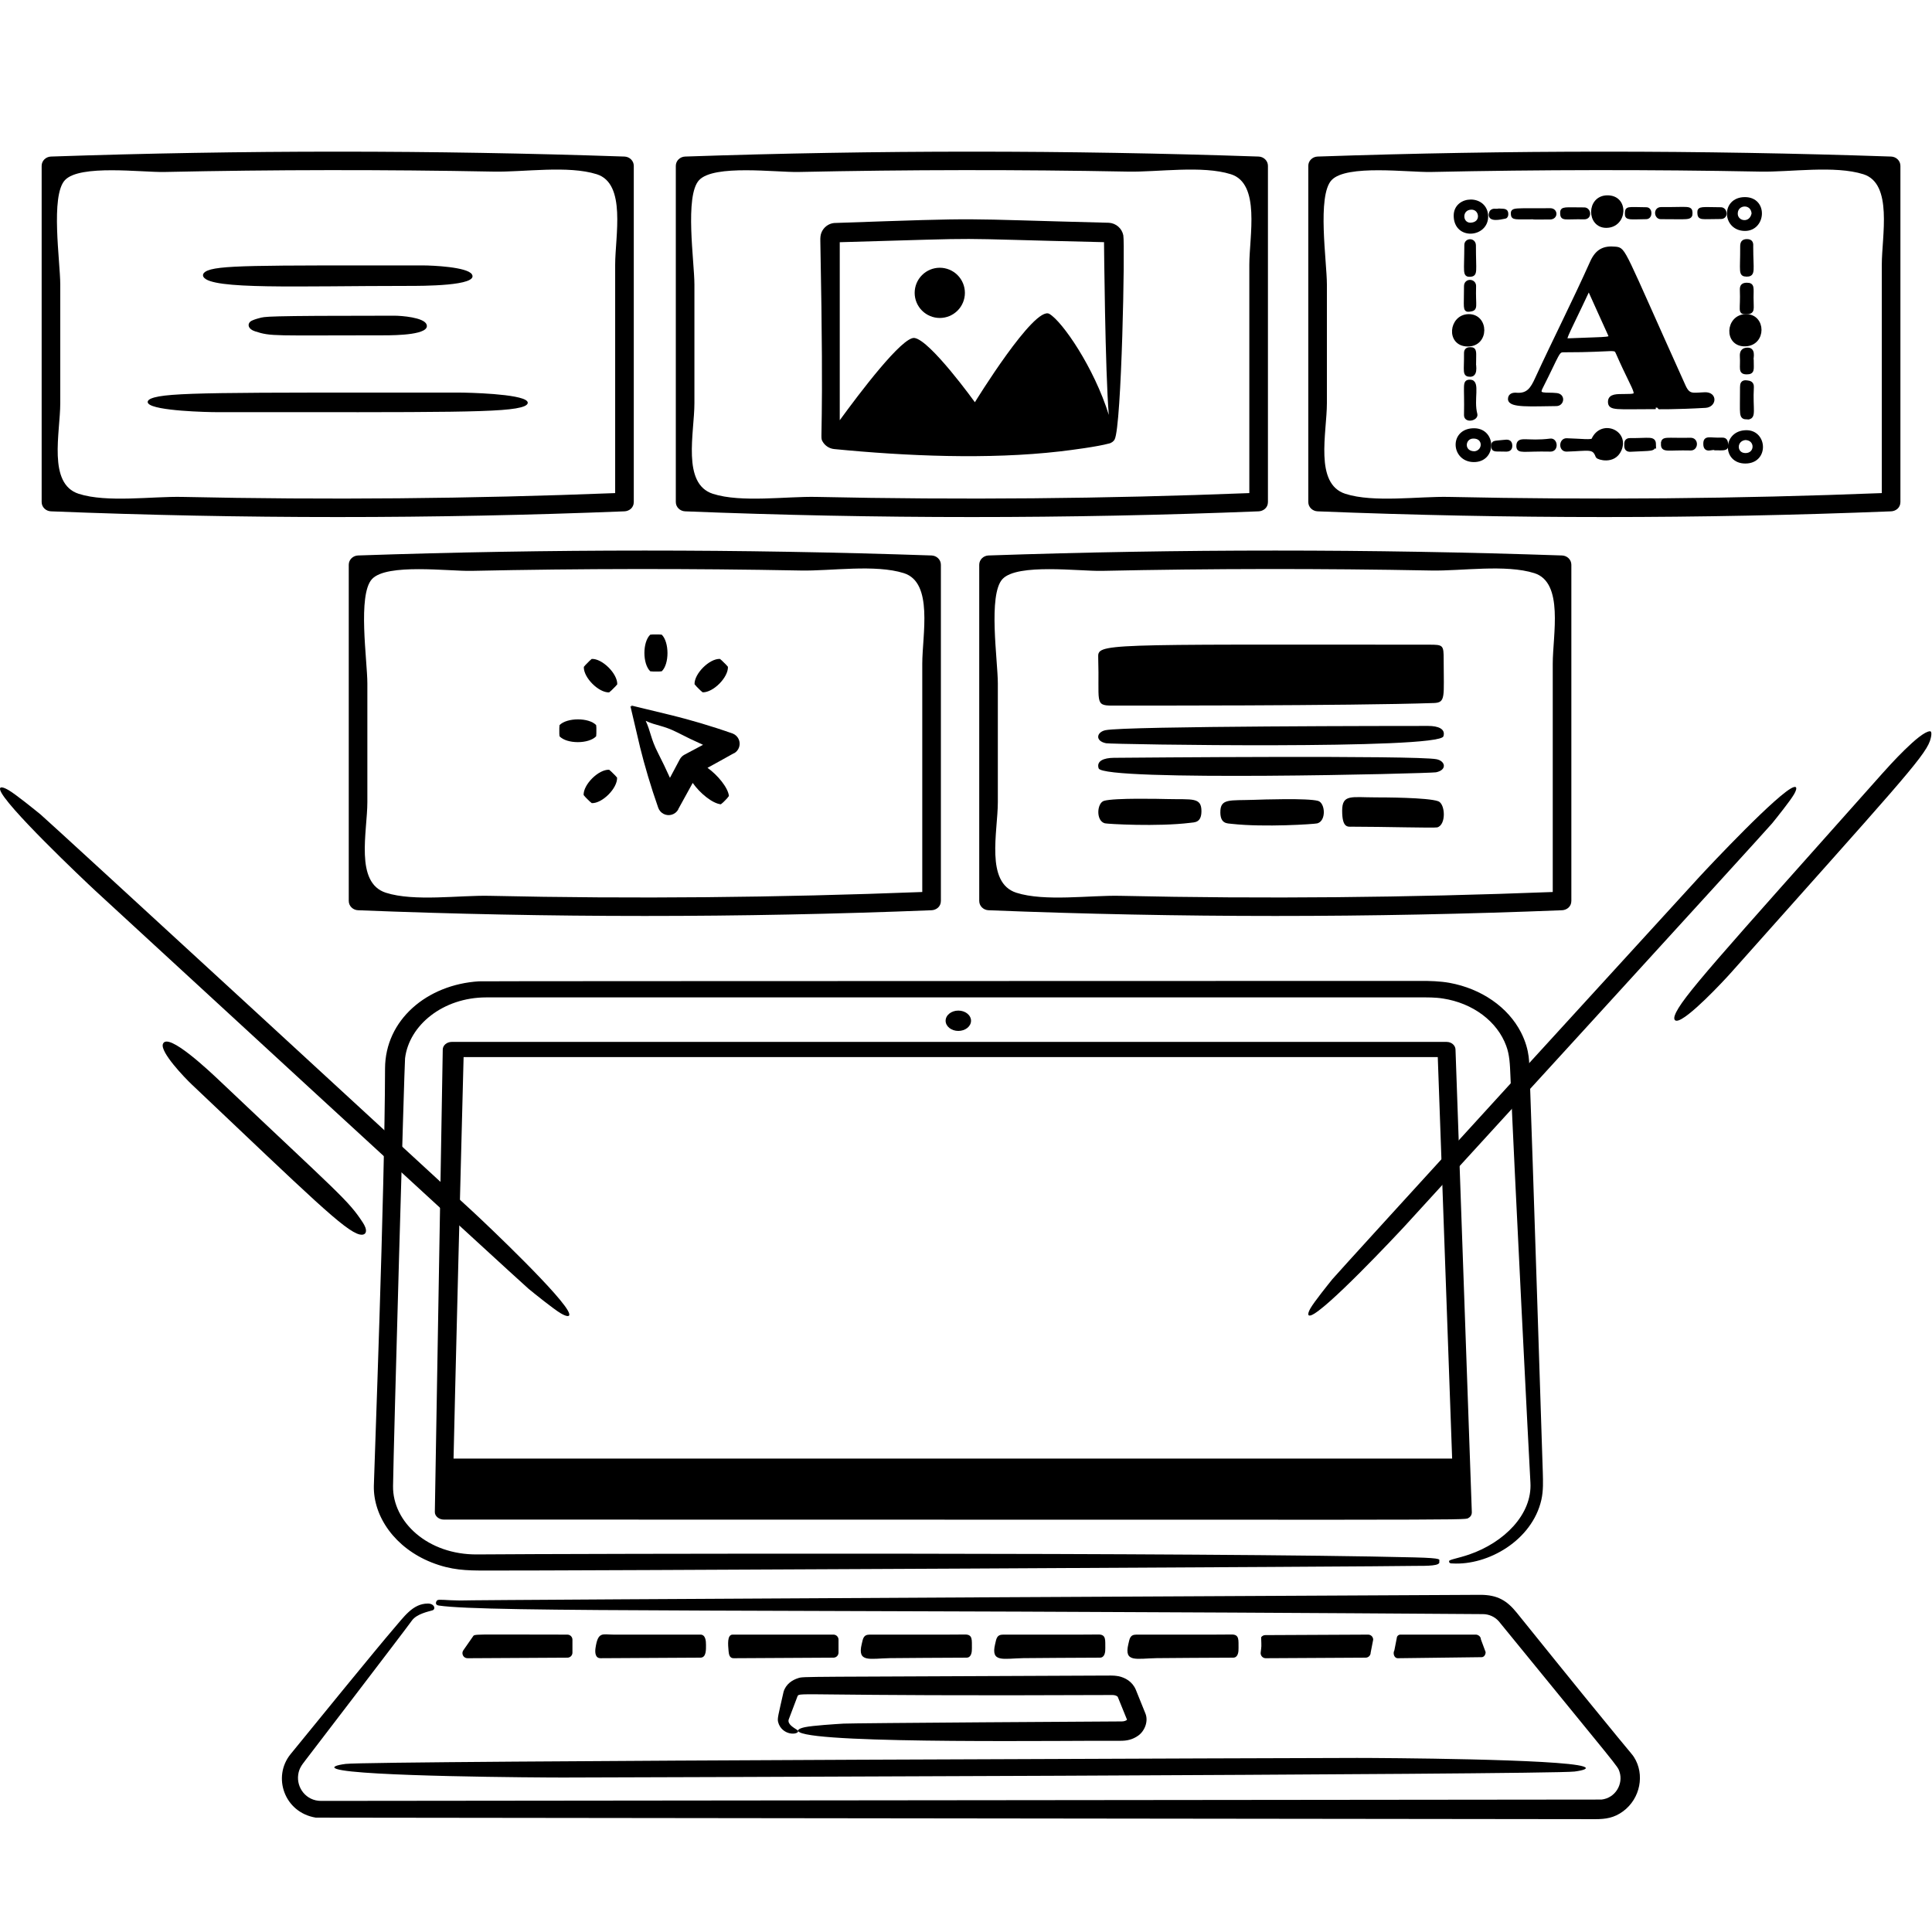 <svg xmlns="http://www.w3.org/2000/svg" width="200" height="200" viewBox="0 0 200 200" fill="none"><path d="M150.348 161.847C154.055 162.073 158.604 159.448 159.559 155.272C159.777 154.317 159.733 153.328 159.711 152.442C159.711 152.442 158.612 118.202 158.333 110.717C158.277 110.291 158.445 108.803 157.448 106.863C156.786 105.577 155.772 104.443 154.488 103.554C153.205 102.665 151.69 102.045 150.068 101.747C149.089 101.567 147.935 101.536 146.981 101.544C145.977 101.553 50.122 101.554 49.574 101.587C44.207 101.92 39.873 105.574 39.86 110.611C39.827 123.683 38.732 152.276 38.701 153.808C38.633 157.024 40.918 160.251 44.669 161.74C46.734 162.561 48.335 162.576 50.117 162.583C56.932 162.611 144.689 162.168 146.412 162.101C147.881 162.101 149.124 162.101 148.996 161.661C148.934 161.448 149.559 161.3 146.412 161.221C125.275 160.69 58.953 160.834 49.391 160.914C44.293 160.957 40.636 157.557 40.688 153.838C40.748 149.364 41.865 110.097 41.932 109.55C42.352 106.131 45.848 103.257 50.329 103.25C51.853 103.249 146.168 103.246 146.956 103.249C147.781 103.251 148.547 103.235 149.386 103.368C150.901 103.602 152.31 104.182 153.462 105.044C154.614 105.906 155.464 107.018 155.921 108.259C156.273 109.195 156.309 110.167 156.357 111.354C156.73 120.473 158.325 151.727 158.429 153.479C158.624 156.769 155.705 159.68 152.091 160.922C150.899 161.331 149.986 161.448 150.007 161.616C150.007 161.847 150.192 161.846 150.349 161.846L150.348 161.847Z" fill="black"></path><path d="M99.206 104.616C98.857 104.616 98.522 104.727 98.276 104.924C98.029 105.122 97.89 105.39 97.89 105.669C97.89 105.948 98.029 106.215 98.276 106.413C98.522 106.61 98.857 106.721 99.206 106.721C99.555 106.721 99.889 106.61 100.136 106.413C100.383 106.215 100.521 105.948 100.521 105.669C100.521 105.39 100.383 105.122 100.136 104.924C99.889 104.727 99.555 104.616 99.206 104.616Z" fill="black"></path><path d="M44.287 166C42.719 166.005 41.833 167.363 40.625 168.753C39.36 170.208 32.35 178.79 30.074 181.597C28.182 183.93 29.418 187.625 32.688 188.161L165.157 188.319C166.213 188.317 167.09 188.193 168.021 187.507C169.812 186.189 170.29 183.678 169.145 181.89C168.837 181.409 168.985 181.815 157.03 166.967C156.004 165.692 155.025 165.101 153.262 165.096C153.262 165.096 48.998 165.603 47.568 165.683C46.14 165.667 45.454 165.535 45.268 165.658C45.167 165.725 44.945 166.136 45.423 166.206C50.416 166.942 78.451 166.564 153.505 167.093C153.815 167.093 154.12 167.159 154.403 167.284C154.685 167.41 154.938 167.594 155.145 167.824C167.777 183.32 167.444 182.782 167.652 183.421C168.059 184.669 167.238 186.126 165.792 186.29L33.233 186.429C31.693 186.432 30.677 185.066 30.871 183.711C30.96 183.087 31.22 182.739 31.599 182.247C31.599 182.247 41.837 168.883 42.637 167.763C43.135 167.066 44.357 166.827 44.742 166.71C45.139 166.612 45.003 165.997 44.286 165.999L44.287 166Z" fill="black"></path><path d="M163.922 182.868C161.625 182.087 142.956 181.981 140.488 181.981C140.38 181.981 38.363 182.269 35.78 182.6C34.816 182.724 34.263 182.923 34.851 183.123C37.153 183.905 55.9 184.01 58.285 184.01C58.393 184.01 160.415 183.722 162.992 183.39C163.956 183.266 164.51 183.068 163.922 182.868Z" fill="black"></path><path d="M82.48 179.057C82.121 178.817 81.52 178.491 81.641 178.017C81.719 177.816 82.33 176.208 82.562 175.586C82.808 175.145 82.566 175.611 115.145 175.467C115.276 175.467 115.354 175.481 115.449 175.506C115.631 175.555 115.728 175.672 115.71 175.66L116.665 178.014C116.665 178.026 116.677 178.023 116.647 178.049C116.556 178.126 116.369 178.202 116.128 178.202C115.292 178.2 88.295 178.371 87.326 178.428C86.513 178.476 84.127 178.628 83.331 178.796C82.743 178.92 82.407 179.119 82.764 179.319C85.003 180.568 111.535 180.16 115.942 180.207C116.648 180.214 117.239 180.089 117.83 179.67C118.503 179.192 118.923 178.156 118.55 177.323L117.573 174.905C117.198 174.046 116.464 173.674 115.818 173.526C115.047 173.394 114.743 173.481 114.264 173.455C82.653 173.602 83.223 173.538 82.653 173.712C82.038 173.898 81.349 174.325 81.112 175.147C80.566 177.574 80.461 177.876 80.548 178.253C80.626 178.589 80.819 178.888 81.063 179.091C81.903 179.789 83.022 179.349 82.48 179.057Z" fill="black"></path><path d="M152.362 156.523L150.673 108.642C150.659 108.218 150.264 107.858 149.752 107.858H46.755C46.512 107.861 46.28 107.945 46.108 108.091C45.937 108.237 45.838 108.435 45.834 108.642L45.014 156.523C45.006 156.946 45.441 157.306 45.935 157.306C151.985 157.306 151.631 157.396 151.992 157.156C152.217 157.035 152.373 156.824 152.362 156.523ZM46.951 150.994C47.016 147.564 47.918 111.915 47.992 109.432H148.838L150.325 150.994H46.951Z" fill="black"></path><path d="M58.737 169.215C48.616 169.215 49.162 169.119 48.939 169.439L47.965 170.837C47.723 171.184 47.974 171.661 48.397 171.659L58.739 171.602C58.878 171.601 59.01 171.546 59.108 171.448C59.205 171.35 59.26 171.217 59.259 171.079V169.739C59.259 169.6 59.204 169.467 59.106 169.369C59.008 169.271 58.875 169.216 58.736 169.216L58.737 169.215Z" fill="black"></path><path d="M73.084 170.277C73.086 169.882 73.044 169.214 72.508 169.214H63.494C62.38 169.214 61.903 168.86 61.646 170.609C61.585 171.028 61.602 171.66 62.169 171.657L72.511 171.6C73.14 171.597 73.081 170.712 73.084 170.277Z" fill="black"></path><path d="M86.281 169.215H75.844C75.249 169.215 75.368 170.291 75.422 170.921C75.452 171.258 75.52 171.66 75.94 171.658L86.283 171.601C86.421 171.6 86.553 171.545 86.651 171.447C86.748 171.349 86.803 171.216 86.803 171.078V169.738C86.803 169.669 86.789 169.601 86.763 169.538C86.737 169.474 86.699 169.417 86.65 169.368C86.602 169.32 86.544 169.281 86.481 169.255C86.417 169.228 86.349 169.215 86.281 169.215Z" fill="black"></path><path d="M99.877 169.204C99.349 169.219 98.674 169.216 90.047 169.214C89.361 169.214 89.339 169.637 89.203 170.2C88.735 172.141 90.037 171.689 92.132 171.65C92.958 171.634 98.24 171.61 100.054 171.601C100.569 171.597 100.62 170.991 100.611 170.598C100.593 169.822 100.736 169.181 99.876 169.205L99.877 169.204Z" fill="black"></path><path d="M113.688 169.204C113.159 169.219 112.485 169.216 103.858 169.214C103.171 169.214 103.149 169.637 103.014 170.2C102.547 172.141 103.847 171.689 105.943 171.65C106.769 171.634 112.05 171.61 113.864 171.601C114.379 171.597 114.431 170.991 114.421 170.598C114.402 169.822 114.545 169.181 113.686 169.205L113.688 169.204Z" fill="black"></path><path d="M127.48 169.204C126.951 169.219 126.277 169.216 117.65 169.214C116.964 169.214 116.942 169.637 116.806 170.2C116.341 172.136 117.623 171.689 119.735 171.65C120.561 171.634 125.842 171.61 127.657 171.601C128.171 171.597 128.223 170.991 128.213 170.598C128.194 169.822 128.337 169.181 127.479 169.205L127.48 169.204Z" fill="black"></path><path d="M141.628 169.215L130.981 169.266C130.897 169.266 130.814 169.287 130.739 169.326C130.665 169.365 130.601 169.421 130.553 169.491C130.588 170.566 130.595 170.33 130.505 171.071C130.47 171.366 130.695 171.66 131.029 171.658L141.371 171.601C141.509 171.6 141.642 171.545 141.739 171.447C141.836 171.349 141.891 171.216 141.891 171.078L142.152 169.738C142.152 169.669 142.138 169.601 142.112 169.538C142.086 169.474 142.047 169.417 141.999 169.368C141.95 169.319 141.892 169.281 141.829 169.255C141.765 169.228 141.697 169.215 141.629 169.215H141.628Z" fill="black"></path><path d="M153.299 169.698C153.299 169.41 153.007 169.215 152.78 169.215H144.954C144.821 169.215 144.695 169.298 144.619 169.439L144.346 170.837C144.157 171.184 144.352 171.661 144.684 171.659L153.384 171.55C153.61 171.548 153.792 171.314 153.792 171.027L153.3 169.699L153.299 169.698Z" fill="black"></path><path d="M0.012 81.754C0.36 83.23 8.669 91.096 9.878 92.217C11.414 93.641 53.955 132.794 54.729 133.427C55.374 133.954 57.3 135.51 58.037 135.947C58.586 136.272 59.014 136.374 58.925 135.994C58.577 134.519 50.284 126.668 49.059 125.532C47.523 124.107 4.982 84.954 4.208 84.322C3.559 83.791 1.642 82.24 0.9 81.801C0.351 81.477 -0.077 81.375 0.012 81.754Z" fill="black"></path><path d="M16.866 108.07C16.55 108.904 19.143 111.592 19.836 112.249C32.218 123.982 35.718 127.439 37.236 127.794C37.503 127.856 37.772 127.805 37.857 127.578C37.971 127.277 37.747 126.848 37.564 126.567C36.046 124.234 35.112 123.607 22.851 111.989C21.775 110.97 17.358 106.768 16.866 108.07Z" fill="black"></path><path d="M135.698 136.166C137.182 135.711 144.447 127.979 145.484 126.854C146.798 125.427 182.878 85.942 183.452 85.231C183.933 84.637 185.342 82.88 185.72 82.219C186.001 81.731 186.064 81.366 185.684 81.482C184.204 81.935 176.942 89.661 175.899 90.795C174.585 92.222 138.505 131.707 137.931 132.417C137.451 133.011 136.041 134.768 135.663 135.428C135.382 135.917 135.318 136.282 135.698 136.166Z" fill="black"></path><path d="M173.581 105.666C174.635 105.625 178.469 101.505 179.167 100.721C196.073 81.733 199.19 78.404 199.785 76.707C199.892 76.403 200.061 75.69 199.785 75.699C198.733 75.74 195.526 79.319 194.838 80.091C177.627 99.418 173.972 103.417 173.376 105.114C173.269 105.419 173.305 105.676 173.581 105.666Z" fill="black"></path><path d="M195.767 16.207C175.983 15.53 156.181 15.53 136.397 16.207C135.876 16.225 135.434 16.634 135.434 17.17V51.97C135.434 52.507 135.876 52.912 136.397 52.933C156.183 53.722 175.98 53.722 195.767 52.933C196.237 52.914 196.73 52.576 196.73 51.97V17.17C196.73 16.637 196.289 16.225 195.767 16.207ZM150.003 51.44C146.88 51.37 142.206 52.061 139.273 51.12C136.036 50.082 137.36 44.789 137.36 41.735V29.453C137.36 27.103 136.325 20.26 137.846 18.645C139.392 17 145.79 17.852 148.135 17.803C159.502 17.56 170.873 17.547 182.24 17.765C185.338 17.825 189.93 17.1 192.9 18.038C195.976 19.01 194.803 24.452 194.803 27.406V51.045C179.877 51.632 164.936 51.763 150.002 51.44H150.003Z" fill="black"></path><path d="M161.703 57.502C141.919 56.825 122.117 56.825 102.333 57.502C101.813 57.52 101.37 57.929 101.37 58.465V93.265C101.37 93.801 101.812 94.208 102.333 94.228C122.119 95.017 141.917 95.017 161.703 94.228C162.172 94.209 162.666 93.87 162.666 93.265V58.465C162.666 57.931 162.224 57.52 161.703 57.502ZM115.939 92.735C112.816 92.665 108.142 93.355 105.209 92.415C101.972 91.377 103.296 86.084 103.296 83.03V70.748C103.296 68.398 102.261 61.555 103.782 59.938C105.328 58.295 111.726 59.147 114.071 59.096C125.438 58.854 136.808 58.842 148.176 59.06C151.273 59.12 155.866 58.395 158.837 59.333C161.912 60.305 160.74 65.747 160.74 68.7V92.34C145.813 92.917 130.874 93.066 115.939 92.735Z" fill="black"></path><path d="M96.437 57.502C76.653 56.825 56.851 56.825 37.066 57.502C36.547 57.52 36.103 57.929 36.103 58.465V93.265C36.103 93.801 36.545 94.208 37.066 94.228C56.852 95.017 76.651 95.017 96.437 94.228C96.904 94.209 97.4 93.873 97.4 93.265V58.465C97.4 57.931 96.958 57.52 96.437 57.502ZM50.672 92.735C47.55 92.665 42.876 93.355 39.943 92.415C36.706 91.377 38.029 86.084 38.029 83.03V70.748C38.029 68.398 36.995 61.555 38.516 59.938C40.062 58.295 46.46 59.147 48.804 59.096C60.172 58.855 71.542 58.843 82.91 59.06C86.007 59.12 90.6 58.395 93.57 59.333C96.645 60.305 95.473 65.747 95.473 68.7V92.34C80.546 92.917 65.608 93.066 50.672 92.735Z" fill="black"></path><path d="M64.646 16.207C44.861 15.53 25.06 15.53 5.275 16.207C4.755 16.225 4.312 16.634 4.312 17.17V51.97C4.312 52.507 4.754 52.912 5.275 52.933C25.061 53.722 44.86 53.722 64.646 52.933C65.117 52.914 65.609 52.575 65.609 51.97V17.17C65.609 16.637 65.167 16.225 64.646 16.207ZM18.881 51.44C15.759 51.37 11.085 52.061 8.152 51.12C4.914 50.082 6.238 44.789 6.238 41.735V29.453C6.238 27.103 5.204 20.26 6.724 18.645C8.27 17 14.668 17.852 17.013 17.803C28.38 17.561 39.751 17.548 51.119 17.765C54.216 17.825 58.809 17.1 61.779 18.038C64.854 19.01 63.682 24.452 63.682 27.406V51.045C48.756 51.632 33.815 51.763 18.881 51.44Z" fill="black"></path><path d="M48.855 28.403C48.386 27.629 44.714 27.477 43.809 27.477C26.386 27.477 22.393 27.42 21.266 28.123C21.059 28.253 20.94 28.461 21.066 28.67C21.876 30.008 30.827 29.597 42.22 29.597C43.63 29.597 49.587 29.613 48.855 28.403Z" fill="black"></path><path d="M44.15 33.568C43.856 32.863 41.583 32.681 40.813 32.681C27.045 32.681 27.454 32.776 26.836 32.934C26.602 32.993 26.082 33.14 25.902 33.302C25.6 33.576 25.673 34.065 26.41 34.302C28.107 34.847 28.234 34.712 39.763 34.712C40.957 34.712 44.614 34.672 44.15 33.568Z" fill="black"></path><path d="M54.56 41.525C53.878 40.763 48.465 40.639 47.444 40.639C22.957 40.639 17.234 40.584 15.643 41.258C15.35 41.382 15.182 41.581 15.361 41.781C16.044 42.544 21.453 42.667 22.477 42.667C46.036 42.667 52.608 42.755 54.278 42.048C54.571 41.924 54.739 41.725 54.56 41.525Z" fill="black"></path><path d="M130.294 16.207C110.51 15.53 90.708 15.53 70.923 16.207C70.403 16.225 69.96 16.634 69.96 17.17V51.97C69.96 52.507 70.403 52.912 70.923 52.933C90.709 53.722 110.507 53.722 130.294 52.933C130.763 52.914 131.257 52.576 131.257 51.97V17.17C131.257 16.637 130.815 16.225 130.294 16.207ZM84.529 51.44C81.407 51.37 76.733 52.061 73.8 51.12C70.562 50.082 71.886 44.789 71.886 41.735V29.453C71.886 27.103 70.852 20.26 72.373 18.645C73.919 17 80.317 17.852 82.661 17.803C94.028 17.561 105.399 17.548 116.767 17.765C119.864 17.825 124.457 17.1 127.427 18.038C130.502 19.01 129.33 24.452 129.33 27.406V51.045C114.404 51.632 99.463 51.763 84.529 51.44Z" fill="black"></path><path d="M116.284 24.355C116.213 24.004 116.027 23.687 115.757 23.453C115.487 23.219 115.146 23.081 114.789 23.061C98.237 22.648 102.887 22.514 86.34 23.086C85.771 23.143 85.266 23.525 85.048 24.048C84.935 24.301 84.914 24.594 84.92 24.903C85.326 45.665 84.839 45.121 85.137 45.676C85.259 45.9 85.433 46.091 85.646 46.233C85.858 46.374 86.102 46.462 86.356 46.487C93.769 47.214 102.312 47.584 109.711 46.731C110.906 46.594 113.618 46.237 114.777 45.918C115.046 45.873 115.299 45.675 115.385 45.494C116.115 44.159 116.472 25.302 116.284 24.355ZM108.631 32.493C107.09 31.586 100.92 41.639 100.92 41.639C100.92 41.639 96.297 35.215 94.665 34.987C93.416 34.814 88.96 40.716 86.931 43.503V25.074C104.06 24.594 96.345 24.658 114.288 25.069C114.288 25.194 114.404 38.456 114.783 42.951C113.253 38.049 109.99 33.293 108.631 32.493Z" fill="black"></path><path d="M97.286 32.916C97.627 32.916 97.966 32.849 98.281 32.718C98.596 32.588 98.883 32.396 99.124 32.155C99.366 31.914 99.557 31.627 99.688 31.312C99.818 30.996 99.886 30.658 99.886 30.317C99.886 29.975 99.818 29.637 99.688 29.322C99.557 29.007 99.366 28.72 99.124 28.479C98.883 28.237 98.596 28.046 98.281 27.915C97.966 27.785 97.627 27.717 97.286 27.717C96.597 27.717 95.935 27.991 95.448 28.479C94.96 28.966 94.686 29.627 94.686 30.317C94.686 31.006 94.96 31.668 95.448 32.155C95.935 32.642 96.597 32.916 97.286 32.916Z" fill="black"></path><path d="M147.949 66.737C149.403 66.737 149.448 66.781 149.448 68.291C149.448 72.133 149.69 72.733 148.434 72.776C139.709 73.075 116.507 73.042 115.097 73.042C113.268 73.042 113.83 72.643 113.687 68.091C113.639 66.581 113.665 66.726 147.949 66.737Z" fill="black"></path><path d="M114.502 76.941C113.334 76.712 113.511 75.785 114.434 75.59C116.488 75.153 145.727 75.148 147.848 75.148C148.875 75.148 149.666 75.453 149.422 76.224C148.986 77.606 115.117 77.061 114.504 76.941H114.502Z" fill="black"></path><path d="M148.656 79.948C149.822 79.709 149.637 78.783 148.712 78.596C146.655 78.177 117.416 78.43 115.295 78.449C114.269 78.458 113.481 78.77 113.731 79.539C114.179 80.917 148.042 80.073 148.654 79.948L148.656 79.948Z" fill="black"></path><path d="M148.886 82.945C149.623 83.217 149.725 85.395 148.783 85.65C148.496 85.728 143.147 85.579 139.99 85.579C139.525 85.579 138.94 85.742 138.94 83.921C138.94 82.191 139.904 82.545 142.405 82.545C143.144 82.545 147.819 82.551 148.886 82.945Z" fill="black"></path><path d="M136.44 82.906C137.193 83.113 137.318 84.982 136.362 85.236C136.071 85.313 130.877 85.66 127.513 85.285C127.032 85.232 126.344 85.289 126.33 84.106C126.313 82.619 127.297 82.888 129.843 82.797C130.594 82.77 135.35 82.606 136.439 82.906L136.44 82.906Z" fill="black"></path><path d="M114.294 82.9C113.544 83.115 113.426 84.985 114.379 85.229C114.67 85.302 119.847 85.593 123.198 85.18C123.677 85.122 124.363 85.171 124.373 83.988C124.385 82.501 123.405 82.781 120.868 82.718C120.119 82.7 115.379 82.588 114.295 82.9L114.294 82.9Z" fill="black"></path><path d="M171.407 42.154C167.256 42.154 166.656 42.321 166.656 41.588C166.656 40.938 167.44 40.999 168.157 40.988C170.04 40.958 169.484 41.124 167.507 36.62C167.156 35.821 167.456 36.279 161.872 36.27C161.205 36.27 161.327 36.524 159.505 40.121C159.023 41.072 160.072 40.767 161.138 40.888C161.855 40.969 161.704 41.833 161.121 41.838C158.52 41.863 156.304 42.022 156.304 41.305C156.304 40.888 156.688 40.831 156.971 40.855C158.208 40.958 158.636 40.221 159.088 39.238C160.947 35.2 162.966 31.241 164.789 27.169C165.326 25.97 166.04 25.615 167.223 25.735C168.173 25.832 167.868 25.72 174.307 39.989C174.805 41.09 175.274 40.841 176.492 40.805C177.591 40.774 177.475 41.968 176.542 42.022C173.557 42.194 171.407 42.173 171.407 42.156V42.154ZM164.473 29.802C161.906 35.287 161.689 35.252 162.423 35.22C166.857 35.027 166.921 35.204 166.607 34.52C165.902 32.988 165.223 31.452 164.473 29.802Z" fill="black" stroke="black" stroke-width="0.4"></path><path d="M164.939 45.517C165.804 43.592 168.485 44.714 167.657 46.567C167.053 47.916 165.426 47.383 165.373 47.234C164.995 46.176 164.473 46.487 162.172 46.551C161.539 46.568 161.588 45.552 162.172 45.567C163.673 45.605 164.82 45.783 164.939 45.517Z" fill="black" stroke="black" stroke-width="0.4"></path><path d="M166.373 20.421C168.456 20.387 168.257 23.372 166.29 23.388C164.456 23.404 164.423 20.453 166.373 20.421Z" fill="black" stroke="black" stroke-width="0.4"></path><path d="M152.021 32.719C153.921 32.685 153.971 35.686 151.937 35.669C149.871 35.653 150.187 32.751 152.021 32.719Z" fill="black" stroke="black" stroke-width="0.4"></path><path d="M180.726 32.719C182.609 32.686 182.66 35.587 180.676 35.653C178.642 35.721 178.809 32.753 180.726 32.719Z" fill="black" stroke="black" stroke-width="0.4"></path><path d="M152.62 44.533C154.687 44.556 154.721 47.659 152.553 47.634C150.42 47.609 150.22 44.507 152.62 44.533ZM152.671 46.917C153.771 46.767 153.788 45.174 152.504 45.2C151.387 45.223 151.27 46.935 152.671 46.917Z" fill="black" stroke="black" stroke-width="0.4"></path><path d="M150.686 22.321C150.686 20.387 153.836 20.32 153.854 22.404C153.87 24.388 150.686 24.672 150.686 22.321ZM152.187 23.255C153.637 23.238 153.404 21.456 152.287 21.504C151.087 21.556 151.12 23.205 152.187 23.255Z" fill="black" stroke="black" stroke-width="0.4"></path><path d="M180.642 20.605C182.826 20.613 182.593 23.706 180.642 23.706C178.492 23.706 178.342 20.596 180.642 20.605ZM181.526 22.105C181.443 20.822 179.718 20.921 179.692 22.089C179.668 23.139 181.276 23.422 181.526 22.105Z" fill="black" stroke="black" stroke-width="0.4"></path><path d="M180.676 47.784C178.492 47.784 178.543 44.751 180.776 44.734C182.743 44.718 182.91 47.784 180.676 47.784ZM180.676 45.351C179.493 45.484 179.526 47.069 180.66 47.101C181.91 47.137 181.977 45.385 180.676 45.351Z" fill="black" stroke="black" stroke-width="0.4"></path><path d="M180.876 43.221C180.16 43.205 180.334 43.021 180.326 40.07C180.326 39.753 180.392 39.524 180.793 39.57C181.109 39.606 181.384 39.653 181.359 40.087C181.231 42.423 181.659 43.238 180.876 43.22V43.221Z" fill="black" stroke="black" stroke-width="0.4"></path><path d="M180.809 28.435C180.142 28.426 180.351 28.168 180.343 25.518C180.342 25.168 180.426 24.951 180.843 24.951C181.31 24.951 181.31 25.234 181.293 25.552C181.293 27.985 181.56 28.444 180.81 28.436L180.809 28.435Z" fill="black" stroke="black" stroke-width="0.4"></path><path d="M152.187 39.503C153.054 39.503 152.329 41.351 152.737 42.887C152.856 43.336 151.74 43.604 151.753 42.971C151.82 39.787 151.537 39.503 152.187 39.503Z" fill="black" stroke="black" stroke-width="0.4"></path><path d="M157.172 46.167C157.172 45.284 158.038 45.913 160.506 45.601C161.04 45.533 161.14 46.565 160.506 46.551C157.656 46.489 157.172 46.801 157.172 46.168V46.167Z" fill="black" stroke="black" stroke-width="0.4"></path><path d="M158.738 22.505C156.788 22.505 156.634 22.588 156.604 22.171C156.567 21.655 156.688 21.779 160.489 21.754C161.055 21.75 161.089 22.521 160.456 22.521C158.739 22.521 158.739 22.538 158.739 22.505H158.738Z" fill="black" stroke="black" stroke-width="0.4"></path><path d="M152.187 28.451C151.587 28.487 151.779 28.185 151.787 25.351C151.788 24.851 152.587 24.801 152.587 25.418C152.587 28.137 152.792 28.416 152.186 28.451H152.187Z" fill="black" stroke="black" stroke-width="0.4"></path><path d="M175.009 22.038C175.025 22.638 174.775 22.479 171.908 22.488C171.458 22.489 171.342 21.634 171.958 21.637C174.792 21.654 174.993 21.454 175.009 22.038Z" fill="black" stroke="black" stroke-width="0.4"></path><path d="M181.326 30.935C181.326 32.019 181.526 32.336 180.726 32.336C180.059 32.336 180.388 32.135 180.309 29.985C180.295 29.584 180.476 29.468 180.842 29.468C181.459 29.468 181.325 29.801 181.325 30.935H181.326Z" fill="black" stroke="black" stroke-width="0.4"></path><path d="M172.141 45.951C172.156 45.334 172.408 45.568 175.008 45.517C175.641 45.505 175.592 46.448 175.024 46.434C172.574 46.372 172.122 46.684 172.14 45.951H172.141Z" fill="black" stroke="black" stroke-width="0.4"></path><path d="M171.224 45.983C171.24 46.584 170.992 46.442 168.791 46.567C168.475 46.585 168.341 46.451 168.341 46.117C168.341 45.834 168.324 45.547 168.741 45.551C170.742 45.567 171.208 45.317 171.225 45.984L171.224 45.983Z" fill="black" stroke="black" stroke-width="0.4"></path><path d="M152.103 32.069C151.603 32.135 151.753 31.869 151.753 29.618C151.753 29.001 152.62 29.052 152.604 29.618C152.538 31.852 152.871 31.968 152.103 32.069Z" fill="black" stroke="black" stroke-width="0.4"></path><path d="M181.343 37.337C181.343 38.236 181.476 38.554 180.826 38.554C180.093 38.554 180.387 38.136 180.309 36.886C180.28 36.419 180.458 36.178 180.942 36.186C181.659 36.199 181.209 37.337 181.343 37.337Z" fill="black" stroke="black" stroke-width="0.4"></path><path d="M152.204 38.804C151.555 38.804 151.771 38.488 151.754 36.554C151.751 36.204 151.954 36.137 152.237 36.137C152.721 36.137 152.604 36.52 152.604 37.487C152.504 37.487 152.904 38.804 152.204 38.804H152.204Z" fill="black" stroke="black" stroke-width="0.4"></path><path d="M161.706 22.054C161.691 21.554 161.956 21.671 164.006 21.671C164.489 21.671 164.607 22.515 164.006 22.504C161.889 22.466 161.725 22.704 161.706 22.054Z" fill="black" stroke="black" stroke-width="0.4"></path><path d="M175.908 22.005C175.888 21.539 176.158 21.639 178.158 21.655C178.592 21.659 178.742 22.472 178.142 22.472C176.041 22.472 175.936 22.639 175.908 22.005Z" fill="black" stroke="black" stroke-width="0.4"></path><path d="M168.407 22.138C168.426 21.521 168.389 21.63 170.441 21.655C170.858 21.659 170.874 22.482 170.424 22.488C168.673 22.513 168.393 22.604 168.407 22.138Z" fill="black" stroke="black" stroke-width="0.4"></path><path d="M177.542 46.417C177.242 46.25 176.525 46.8 176.525 45.95C176.525 45.233 176.926 45.552 178.276 45.5C178.693 45.484 178.672 45.801 178.709 46.066C178.77 46.501 178.376 46.417 177.542 46.417H177.542Z" fill="black" stroke="black" stroke-width="0.4"></path><path d="M154.571 46.117C154.571 45.783 154.704 45.839 155.704 45.734C156.005 45.702 156.338 45.65 156.354 46.117C156.371 46.567 156.054 46.564 155.754 46.55C154.737 46.506 154.571 46.667 154.571 46.117Z" fill="black" stroke="black" stroke-width="0.4"></path><path d="M155.155 21.788C155.672 21.821 155.938 21.755 155.938 22.138C155.938 22.271 155.922 22.421 155.788 22.438C155.171 22.571 154.194 22.755 154.321 22.138C154.426 21.622 154.871 21.887 155.154 21.788H155.155Z" fill="black" stroke="black" stroke-width="0.4"></path><path d="M75.856 75.938C73.603 75.144 71.39 74.506 69.577 74.057L65.392 73.043C65.301 73.043 65.422 73.194 65.659 73.427C65.822 73.59 66.65 74.498 66.843 74.622C67.926 75.135 68.658 75.075 70.143 75.835C70.975 76.266 71.869 76.698 72.779 77.103L70.855 78.126C70.649 78.236 70.481 78.404 70.371 78.609C70.03 79.248 69.689 79.904 69.353 80.521C68.947 79.623 68.533 78.76 68.11 77.932C67.347 76.443 67.361 75.718 66.843 74.622C66.694 74.4 65.794 73.523 65.599 73.341C65.388 73.134 65.245 73.043 65.267 73.125L66.268 77.388C66.721 79.214 67.364 81.418 68.14 83.619C68.238 83.897 68.439 84.127 68.702 84.26C68.965 84.392 69.269 84.418 69.55 84.332C69.832 84.246 70.069 84.053 70.212 83.796V83.766C70.708 82.881 71.208 81.966 71.709 81.047C72.451 82.109 73.741 83.17 74.622 83.261C74.791 83.132 74.949 82.987 75.092 82.829C75.228 82.698 75.351 82.554 75.459 82.398C75.364 81.535 74.302 80.24 73.241 79.485C74.164 78.981 75.079 78.476 75.959 77.979H75.994C76.243 77.838 76.43 77.608 76.516 77.335C76.603 77.061 76.583 76.766 76.46 76.507C76.338 76.248 76.122 76.045 75.856 75.938Z" fill="black"></path><path d="M71.899 70.831C72.032 70.996 72.176 71.152 72.331 71.297C72.457 71.43 72.592 71.554 72.736 71.668C73.823 71.707 75.403 70.123 75.355 69.027V69.027C75.222 68.866 75.078 68.715 74.924 68.574C74.802 68.444 74.671 68.323 74.531 68.212C73.444 68.16 71.86 69.743 71.899 70.831Z" fill="black"></path><path d="M61.262 83.141C62.349 83.179 63.928 81.596 63.881 80.5C63.748 80.339 63.604 80.187 63.45 80.047C63.328 79.916 63.196 79.795 63.057 79.684C61.961 79.637 60.377 81.216 60.416 82.303H60.416C60.549 82.469 60.693 82.624 60.848 82.769C60.976 82.903 61.115 83.027 61.262 83.141Z" fill="black"></path><path d="M61.253 68.212C61.092 68.345 60.941 68.489 60.8 68.643C60.67 68.765 60.549 68.896 60.438 69.036C60.39 70.132 61.969 71.715 63.057 71.677C63.222 71.544 63.378 71.4 63.523 71.245C63.658 71.119 63.783 70.984 63.898 70.84C63.933 69.743 62.345 68.16 61.253 68.212Z" fill="black"></path><path d="M67.316 65.7C66.509 66.456 66.505 68.721 67.316 69.493V69.493C67.526 69.516 67.738 69.523 67.95 69.515C68.135 69.521 68.319 69.514 68.502 69.493C69.301 68.738 69.292 66.473 68.502 65.7V65.7C68.296 65.678 68.088 65.671 67.881 65.679C67.692 65.671 67.503 65.678 67.316 65.7Z" fill="black"></path><path d="M61.736 75.629C61.744 75.44 61.736 75.251 61.715 75.064C60.96 74.266 58.694 74.274 57.922 75.064H57.922C57.9 75.27 57.893 75.478 57.9 75.685C57.894 75.864 57.901 76.043 57.922 76.22C58.677 77.027 60.943 77.031 61.715 76.22H61.715C61.735 76.024 61.742 75.826 61.736 75.629Z" fill="black"></path></svg>